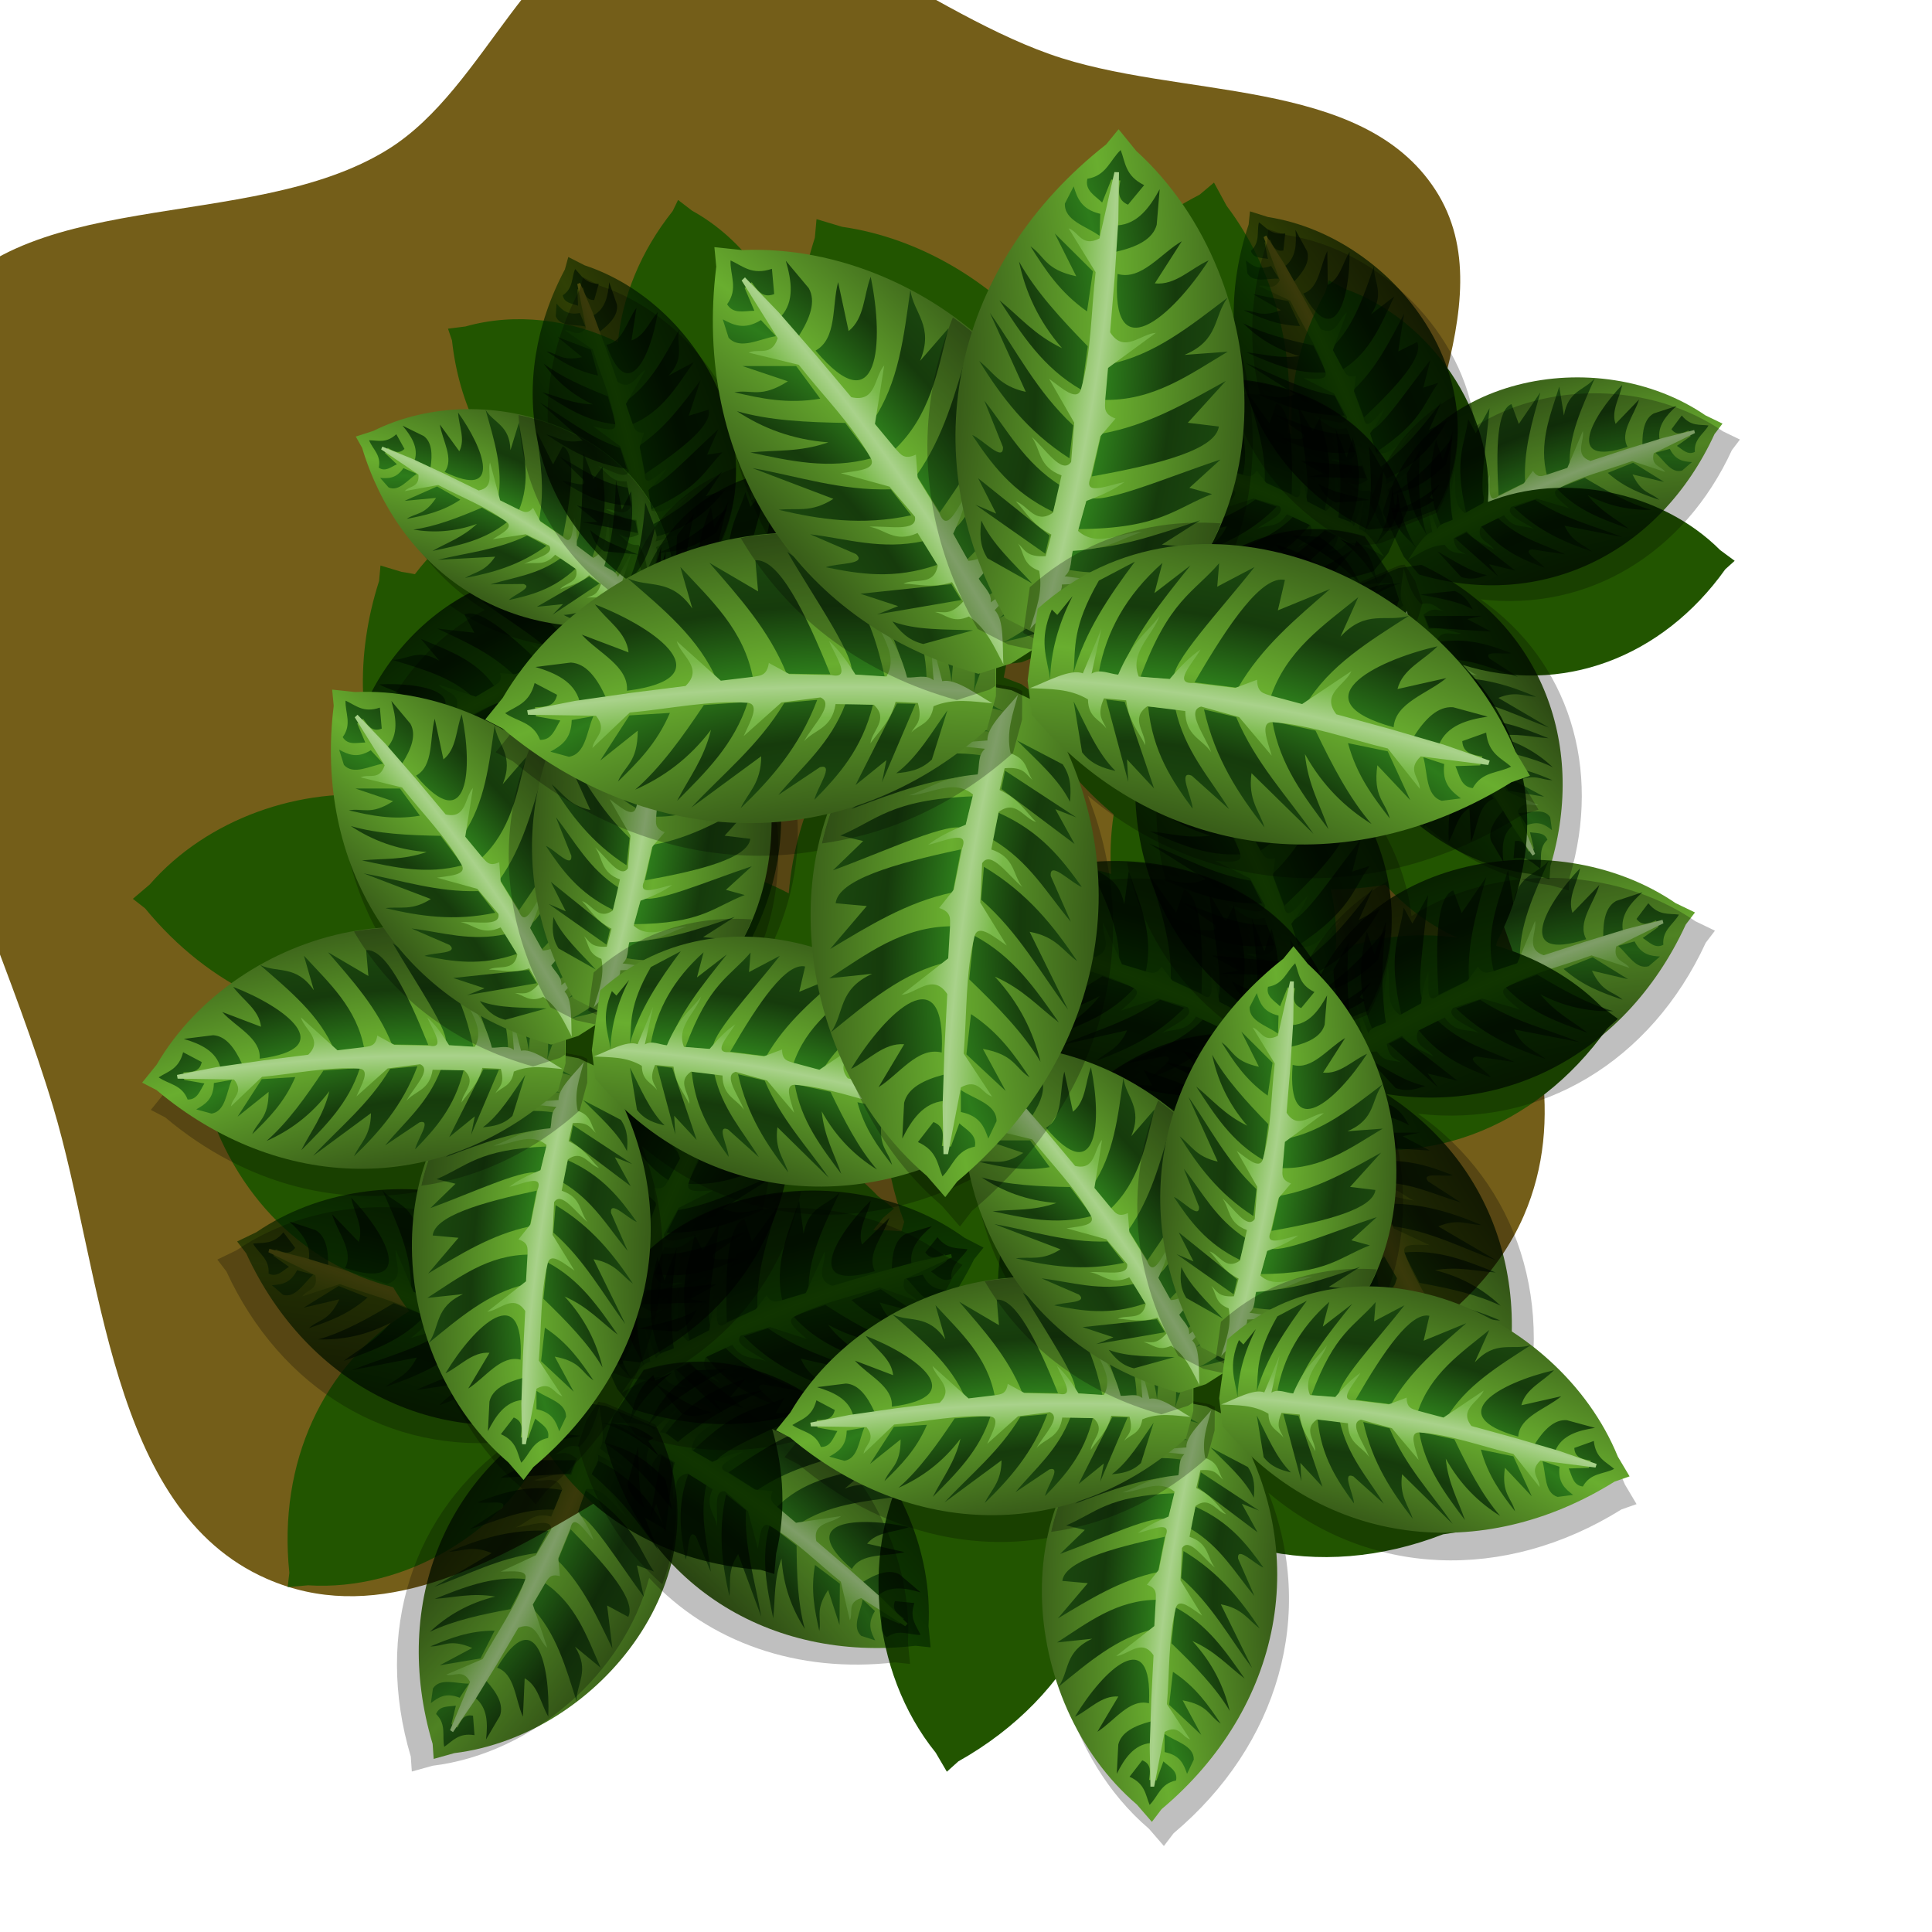 <?xml version="1.0" encoding="UTF-8"?>
<svg version="1.1" viewBox="0 0 360 360" xmlns="http://www.w3.org/2000/svg" xmlns:xlink="http://www.w3.org/1999/xlink">
<defs>
<filter id="h" color-interpolation-filters="sRGB">
<feFlood flood-color="rgb(128,150,22)" result="result10"/>
<feFlood flood-color="rgb(129,155,81)" result="result14"/>
<feFlood flood-color="rgb(95,142,29)" result="result17"/>
<feFlood flood-color="rgb(166,148,39)" result="result8"/>
<feFlood flood-color="rgb(183,223,133)" result="result12"/>
<feFlood flood-color="rgb(218,234,164)" result="result20"/>
<feFlood flood-color="rgb(63,39,15)" result="result58"/>
<feFlood flood-color="rgb(202,228,143)" result="result62"/>
<feFlood flood-color="rgb(243,247,22)" result="result72"/>
<feTurbulence baseFrequency="0.407" numOctaves="9" result="result5" type="fractalNoise"/>
<feTurbulence baseFrequency="0.018" numOctaves="8" result="result47" type="fractalNoise"/>
<feTurbulence baseFrequency="0.837" numOctaves="10" result="result50" scale="92.8" type="fractalNoise"/>
<feTurbulence baseFrequency="0.255" numOctaves="9" result="result66" type="fractalNoise"/>
<feTurbulence baseFrequency="0.108" numOctaves="10" result="result68" type="fractalNoise"/>
<feGaussianBlur baseFrequency="0.842" in="result5" result="result3" stdDeviation="0.04"/>
<feComponentTransfer result="result2">
<feFuncR type="identity"/>
<feFuncG type="identity"/>
<feFuncB type="identity"/>
<feFuncA intercept="-4.47" slope="10" type="linear"/>
</feComponentTransfer>
<feFlood flood-color="rgb(255,255,255)" result="result1"/>
<feComposite in2="result2" operator="in" result="result4"/>
<feColorMatrix result="result6" type="luminanceToAlpha"/>
<feDisplacementMap in2="result5" scale="18.6" xChannelSelector="R" yChannelSelector="G"/>
<feGaussianBlur stdDeviation="0.1"/>
<feComponentTransfer result="result18">
<feFuncR type="identity"/>
<feFuncG type="identity"/>
<feFuncB type="identity"/>
<feFuncA intercept="-7.3" slope="10" type="linear"/>
</feComponentTransfer>
<feDiffuseLighting surfaceScale="5">
<feDistantLight azimuth="90" elevation="45"/>
</feDiffuseLighting>
<feColorMatrix result="result7" type="luminanceToAlpha"/>
<feComposite in="result8" in2="result6" operator="in" result="result9"/>
<feComposite in2="result10" result="result11"/>
<feComposite in="result12" in2="result7" operator="in" result="result13"/>
<feComposite in2="result14" result="result15"/>
<feBlend in="result15" in2="result11" mode="overlay" result="result16"/>
<feComposite in="result17" in2="result18" operator="in" result="result19"/>
<feComposite in2="result20" result="result21"/>
<feBlend in2="result16" mode="color-burn" result="result23"/>
<feGaussianBlur result="result24" stdDeviation="0.1"/>
<feColorMatrix result="result22" type="luminanceToAlpha"/>
<feComposite in="result24" in2="result22" operator="in" result="result25"/>
<feDisplacementMap in2="result5" result="result26" scale="9" xChannelSelector="R" yChannelSelector="G"/>
<feBlend in2="result23" result="result27"/>
<feDisplacementMap in2="result5" result="result28" scale="1.7" xChannelSelector="B"/>
<feColorMatrix type="luminanceToAlpha"/>
<feDiffuseLighting surfaceScale="5">
<feDistantLight azimuth="90" elevation="45"/>
</feDiffuseLighting>
<feColorMatrix result="result30" type="luminanceToAlpha"/>
<feGaussianBlur in="result28" result="result29" stdDeviation="0.3"/>
<feComposite in2="result30" operator="in" result="result31"/>
<feComposite in2="result27" result="result32"/>
<feComposite in2="SourceGraphic" operator="in" result="result41"/>
<feGaussianBlur in="result6" result="result36" stdDeviation="1"/>
<feComponentTransfer result="result33">
<feFuncR type="identity"/>
<feFuncG type="identity"/>
<feFuncB type="identity"/>
<feFuncA tableValues="0 1 0 1 " type="table"/>
</feComponentTransfer>
<feComposite in="result8" in2="result33" operator="in" result="result34"/>
<feComposite in2="result10" result="result39"/>
<feGaussianBlur in="result33" result="result37" stdDeviation="0.5"/>
<feDiffuseLighting in="result37" result="result35" surfaceScale="5">
<feDistantLight azimuth="90" elevation="45"/>
</feDiffuseLighting>
<feColorMatrix result="result30" type="luminanceToAlpha"/>
<feGaussianBlur in="result30" result="result29" stdDeviation="0.2"/>
<feComposite in="result12" in2="result29" operator="in" result="result31"/>
<feComposite in2="result10" result="result38"/>
<feBlend in2="result39" mode="multiply" result="result40"/>
<feBlend in2="result41" mode="overlay" result="result42"/>
<feComposite in2="SourceGraphic" operator="in" result="result44"/>
<feColorMatrix result="result30" type="luminanceToAlpha"/>
<feComponentTransfer result="result33">
<feFuncR type="identity"/>
<feFuncG type="identity"/>
<feFuncB type="identity"/>
<feFuncA tableValues="0 1 0 1 0 1 0 1 0 1 0 1 0 1 0" type="table"/>
</feComponentTransfer>
<feComposite in="result12" in2="result33" operator="in" result="result43"/>
<feComposite in2="result44"/>
<feGaussianBlur result="result45" stdDeviation="0.06"/>
<feBlend in2="result41" mode="multiply" result="result46"/>
<feComposite in="result10" in2="result47" operator="in" result="result48"/>
<feBlend in2="result46" mode="screen" result="result49"/>
<feDisplacementMap in="result50" in2="result47" result="result51" scale="92.824" xChannelSelector="R" yChannelSelector="G"/>
<feComposite in="result17" in2="result51" operator="in" result="result52"/>
<feBlend in2="result49" mode="multiply" result="result53"/>
<feComposite in="result47" in2="result51" k2="0.5" k3="0.5" operator="arithmetic" result="result55"/>
<feComposite in2="result55" k2="0.3" operator="arithmetic"/>
<feBlend in2="result53" mode="color" result="result54"/>
<feComposite in2="SourceGraphic" operator="in" result="result60"/>
<feMorphology in="SourceGraphic" radius="6" result="result56"/>
<feDisplacementMap in2="result5" scale="10.4" xChannelSelector="R" yChannelSelector="G"/>
<feGaussianBlur result="result57" stdDeviation="5.01"/>
<feComposite in="result58" in2="result57" operator="out" result="result59"/>
<feDisplacementMap in2="result5" scale="10.4" xChannelSelector="R" yChannelSelector="G"/>
<feBlend in2="result60" mode="overlay" result="result61"/>
<feComposite in2="SourceGraphic" operator="in" result="result64"/>
<feMorphology in="SourceGraphic" radius="16.771" result="result56"/>
<feDisplacementMap in2="result5" scale="6.868" xChannelSelector="R" yChannelSelector="G"/>
<feGaussianBlur result="result57" stdDeviation="15.212"/>
<feComposite in="result62" in2="result57" operator="in" radius="16.8" result="result59"/>
<feDisplacementMap in2="result5" result="result63" scale="12.898" stdDeviation="15.21" xChannelSelector="R" yChannelSelector="G"/>
<feComposite in2="result63" k2="0.6" operator="arithmetic"/>
<feBlend baseFrequency="0.067" in2="result64" mode="screen" result="result65"/>
<feGaussianBlur in="result66" result="result70" stdDeviation="3.265"/>
<feComponentTransfer>
<feFuncR type="identity"/>
<feFuncG type="identity"/>
<feFuncB type="identity"/>
<feFuncA slope="1.05" type="linear"/>
</feComponentTransfer>
<feComponentTransfer baseFrequency="0.167" result="result67" scale="3.2" stdDeviation="3.27">
<feFuncR type="identity"/>
<feFuncG type="identity"/>
<feFuncB type="identity"/>
<feFuncA intercept="-3.73" slope="9.81" tableValues="0 1" type="discrete"/>
</feComponentTransfer>
<feComposite in2="result68" operator="out" result="result69"/>
<feDisplacementMap in2="result70" result="result71" scale="8.878" xChannelSelector="R" yChannelSelector="G"/>
<feComposite in="result72" in2="result71" operator="out" result="result73"/>
<feComposite in2="result64" operator="in" result="result74"/>
<feComponentTransfer baseFrequency="0.108">
<feFuncR type="identity"/>
<feFuncG type="identity"/>
<feFuncB type="identity"/>
<feFuncA slope="0.8" type="linear"/>
</feComponentTransfer>
<feDisplacementMap baseFrequency="0.166" in2="result50" result="result76" scale="3.183" xChannelSelector="R" yChannelSelector="G"/>
<feBlend in="result44" in2="result76" mode="color" result="result77"/>
<feComposite in="result76" in2="result77" k2="0.6" k3="0.2" operator="arithmetic"/>
<feComposite in2="result76" operator="in" result="result78"/>
<feComposite in2="result78" k2="0.8" operator="arithmetic" result="result80"/>
<feBlend in2="result65" mode="screen" result="result75" scale="14.4"/>
<feComposite in2="SourceGraphic" operator="in"/>
<feColorMatrix result="result79" type="luminanceToAlpha"/>
<feComposite in="result80" in2="result79" operator="in" result="result82"/>
<feMorphology in="SourceGraphic" radius="4.1" stdDeviation="4.38"/>
<feGaussianBlur result="result81" stdDeviation="4.378"/>
<feComposite in="result82" in2="result81" operator="in" result="result83"/>
<feBlend in2="result65" result="result84"/>
<feDisplacementMap in="SourceGraphic" in2="result50" scale="16.8" xChannelSelector="R" yChannelSelector="G"/>
<feComposite in2="SourceGraphic" result="result92"/>
<feBlend in="result92" in2="result84" mode="overlay" result="result85"/>
<feBlend in="result84" in2="result85" mode="saturation" result="result86"/>
<feBlend in2="SourceGraphic" mode="overlay" result="result88"/>
<feColorMatrix result="result87" type="luminanceToAlpha"/>
<feComposite in="result88" in2="result87" operator="out" result="result89"/>
<feBlend in2="result86" result="result90"/>
<feComposite in2="SourceGraphic" operator="in" result="result91"/>
</filter>
<radialGradient id="k" cx="182.21" cy="1025.3" r="16.053" gradientTransform="matrix(1.664 .239 -.716 4.99 662.67 -4129.8)" gradientUnits="userSpaceOnUse" spreadMethod="reflect">
<stop stop-color="#a9d28b" offset="0"/>
<stop stop-color="#79b949" offset=".27"/>
<stop stop-color="#619639" offset="1"/>
</radialGradient>
<radialGradient id="j" cx="237.19" cy="1021.2" r="30.141" gradientTransform="matrix(1.466 .23 -.449 2.856 331.92 -1954.9)" gradientUnits="userSpaceOnUse" spreadMethod="reflect">
<stop stop-color="#205712" offset="0"/>
<stop stop-color="#163b0c" offset=".645"/>
<stop stop-color="#2d7c1b" offset="1"/>
</radialGradient>
<radialGradient id="i" cx="227.51" cy="1026.9" r="34.378" gradientTransform="matrix(1.022 .024 -.05 2.155 63.218 -1191.8)" gradientUnits="userSpaceOnUse" spreadMethod="reflect">
<stop stop-color="#69ae2f" offset="0"/>
<stop stop-color="#395e19" offset="1"/>
</radialGradient>
<clipPath id="g">
<path d="m933.09 1162.8c0.676 0.192 13.216 2.805 13.216 2.805 34.387-18.418 31.877-68.715 5.315-92.792l-3.284-4.027-2.307 2.827c-28.005 22.02-36.527 57.177-18.647 88.278z" fill="#fff" fill-rule="evenodd" stroke="#000" stroke-width=".781px"/>
</clipPath>
<clipPath id="f">
<path d="m928.81 1167.6c0.615-0.34 11.363-7.308 11.363-7.308 11.467-37.285-25.712-71.251-61.527-69.663l-5.167-0.549 0.351 3.632c-4.399 35.353 14.288 66.327 48.879 75.839z" fill="#fff" fill-rule="evenodd" stroke="#000" stroke-width=".781px"/>
</clipPath>
<clipPath id="e">
<path d="m925.91 1173.6c0.049-0.701 0.034-13.51 0.034-13.51-25.082-29.876-73.793-17.1-91.908 13.837l-3.267 4.041 3.24 1.677c27.298 22.891 63.455 24.019 90.225 0.138z" fill="#fff" fill-rule="evenodd" stroke="#000" stroke-width=".781px"/>
</clipPath>
<clipPath id="d">
<path d="m929.56 1171.9c-0.682-0.17-13.298-2.387-13.298-2.387-33.789 19.493-29.695 69.686-2.387 92.913l3.41 3.921 2.216-2.898c27.297-22.892 34.707-58.3 15.855-88.822z" fill="#fff" fill-rule="evenodd" stroke="#000" stroke-width=".781px"/>
</clipPath>
<filter id="b" color-interpolation-filters="sRGB">
<feFlood flood-color="rgb(5,51,11)" flood-opacity=".91" result="result4" stdDeviation="1.39"/>
<feTurbulence baseFrequency="0.666" result="result2" stdDeviation="1.94" type="fractalNoise"/>
<feGaussianBlur in="SourceGraphic" result="result1" scale="1.5" stdDeviation="1.391"/>
<feDisplacementMap baseFrequency="0.666" in2="result2" result="result3" scale="1.523" xChannelSelector="R" yChannelSelector="G"/>
<feComposite in="result4" in2="result3" operator="in"/>
</filter>
<filter id="c" color-interpolation-filters="sRGB">
<feFlood flood-color="rgb(157,231,70)" flood-opacity=".36" result="result1"/>
<feBlend in2="SourceGraphic" mode="lighten" result="result2"/>
<feBlend flood-opacity=".12" in="SourceGraphic" in2="result2" mode="screen" result="result4"/>
<feComposite in="SourceGraphic" in2="SourceGraphic" k2="0.16" operator="arithmetic" result="result5"/>
<feBlend in="result5" in2="result4" mode="multiply"/>
<feComposite flood-opacity=".32" in2="SourceGraphic" operator="in" result="result3"/>
</filter>
<filter id="l" color-interpolation-filters="sRGB">
<feFlood flood-color="rgb(82,69,36)" result="result28"/>
<feTurbulence baseFrequency="0.017" numOctaves="6.286" result="result2" type="fractalNoise"/>
<feTurbulence baseFrequency="0.032" numOctaves="8.797" result="result6" scale="26.4" type="fractalNoise"/>
<feTurbulence baseFrequency="0.032" numOctaves="9" result="result9" type="fractalNoise"/>
<feTurbulence dx="-42.5" baseFrequency="0.055" numOctaves="10" result="result1" type="fractalNoise"/>
<feFlood result="result3"/>
<feComposite in2="SourceGraphic" operator="in"/>
<feMorphology radius="32.4" result="result4"/>
<feDisplacementMap in2="result2" result="result5" scale="93.5" xChannelSelector="R" yChannelSelector="G"/>
<feDisplacementMap in2="result6" numOctaves="6" result="result7" scale="26.432" xChannelSelector="R" yChannelSelector="G"/>
<feDisplacementMap in="result5" in2="result1" result="result5" scale="93.5" xChannelSelector="R" yChannelSelector="G"/>
<feDisplacementMap in2="result3" result="result5" scale="93.5" xChannelSelector="R" yChannelSelector="G"/>
<feDisplacementMap in="result2" in2="result6" result="result8" scale="50.5" xChannelSelector="R" yChannelSelector="G"/>
<feDisplacementMap baseFrequency="0.131" in="result9" in2="result1" result="result10" scale="16.7" xChannelSelector="R" yChannelSelector="G"/>
<feComposite in="result3" in2="result8" operator="in" result="result11"/>
<feComposite in="result3" in2="result10" operator="in" result="result12"/>
<feComponentTransfer in="result11" result="result14">
<feFuncR type="identity"/>
<feFuncG type="identity"/>
<feFuncB type="identity"/>
<feFuncA intercept="-0.38" slope="1.4" type="linear"/>
</feComponentTransfer>
<feComponentTransfer in="result12" result="result13">
<feFuncR type="identity"/>
<feFuncG type="identity"/>
<feFuncB type="identity"/>
<feFuncA intercept="-0.51" slope="1.92" type="linear"/>
</feComponentTransfer>
<feComposite in="result14" in2="result13" result="result15"/>
<feDisplacementMap baseFrequency="0.055" in="SourceGraphic" in2="result1" result="result22" scale="3.7" xChannelSelector="R" yChannelSelector="G"/>
<feComposite in="result22" in2="result15" operator="in" result="result16"/>
<feOffset dx="-47.1" dy="-40.2" in="result5" result="result17"/>
<feComposite baseFrequency="0.081" in="result7" in2="result17" k2="0.6" k3="0.8" operator="arithmetic" result="result18"/>
<feDisplacementMap in2="result2" scale="71.7" xChannelSelector="R" yChannelSelector="G"/>
<feOffset dx="0" dy="0" result="result19"/>
<feComposite in="result18" in2="result19" k2="0.8" k3="0.3" operator="arithmetic" result="result20"/>
<feComposite in="result16" in2="result20" operator="in" result="result21"/>
<feFlood result="result26"/>
<feFlood flood-color="rgb(255,255,255)" result="result24"/>
<feColorMatrix in="result21" result="result23" type="luminanceToAlpha"/>
<feComposite in="result26" in2="result23" operator="in" result="result25"/>
<feComposite in2="result24"/>
<feColorMatrix result="result27" type="luminanceToAlpha"/>
<feComponentTransfer result="result30">
<feFuncR type="identity"/>
<feFuncG type="identity"/>
<feFuncB type="identity"/>
<feFuncA intercept="-0.23" slope="1.59" type="linear"/>
</feComponentTransfer>
<feBlend in="result2" in2="result28" mode="multiply" result="result33"/>
<feComposite in="result33" in2="result30" operator="in" result="result29"/>
<feComposite in2="result21" operator="in" result="result31"/>
<feBlend in2="BackgroundImage" mode="overlay" result="result32"/>
<feBlend in2="BackgroundImage" mode="multiply" result="result34"/>
<feComposite in2="result31" operator="in"/>
<feComponentTransfer>
<feFuncR type="identity"/>
<feFuncG type="identity"/>
<feFuncB type="identity"/>
<feFuncA slope="3.38" type="linear"/>
</feComponentTransfer>
</filter>
</defs>
<g transform="translate(0 -762.52)">
<path d="m0 762.52h360v360h-360z" color="#000000" color-rendering="auto" fill="#fff" fill-rule="evenodd" image-rendering="auto" shape-rendering="auto" solid-color="#000000" style="isolation:auto;mix-blend-mode:normal;paint-order:markers fill stroke"/>
<path d="m242.68 812.8c-25.26-8.966-49.474-32.587-75.71-27.097-21.297 4.456-29.039 33.246-47.483 44.79-25.863 16.188-70.28 6.05-85.594 32.441-24.741 42.635 8.968 98.843 23.112 146.06 9.229 30.812 10.336 74.996 39.797 87.904 38.684 16.949 78.099-37.71 120.28-39.827 17.499-0.878 34.034 14.413 51.302 11.444 24.299-4.178 52.882-16.662 62.666-39.293 15.568-36.012-20.578-76.303-22.769-115.47-1.413-25.263 20.042-54.409 6.288-75.646-13.809-21.323-47.948-16.807-71.889-25.305z" fill="#745e19" fill-rule="evenodd" filter="url(#l)"/>
<path d="m226.21 796.54-2.666 2.245c-12.876 6.704-22.834 16.287-29.161 27.575-9.44-11.293-22.996-19.51-37.481-21.58l-4.753-1.43-0.314 3.472c-2.264 7.066-3.46 14.13-3.629 21.014-2.55-10.733-9.591-20.731-19.255-26.062l-2.602-1.997-1.005 2.071c-5.971 7.503-9.41 15.958-10.198 24.469-8.729-4.281-19.116-5.601-28.414-2.962l-3.254 0.412 0.744 2.179c1.275 11.711 6.273 21.758 13.992 28.792-8.161 2.475-15.676 7.816-20.898 14.775-0.822-0.166-1.646-0.311-2.476-0.43l-3.943-1.186-0.259 2.878c-4.512 14.082-3.905 28.155 1.361 40.161-15.913-1.984-33.456 4.162-44.102 16.399l-3.137 2.667 2.277 1.78c11.948 14.574 28.394 22.161 45.252 21.236-1.097 1.942-2.032 3.979-2.82 6.084-9.738-2.359-20.296-1.784-29.381 2.208l-3.68 0.994 1.202 2.39c4.829 19.243 18.094 33.224 35.656 37.682 0.903 1.546 1.894 3.035 2.973 4.459-16.115 9.996-24.461 28.269-22.324 48.752l-0.311 2.66 3.798-0.328c17.937 1.153 36.576-9.869 44.071-25.744 8.314 13.239 22.841 21.618 40.246 22.859l2.564 0.769 0.339-3.797c1.845-7.561 1.45-15.646-0.736-23.213 8.051 4.012 16.812 5.881 25.688 5.394-9.324 16.507-7.422 39.816 4.779 54.913l2.08 3.553 2.151-1.932c21.586-12.12 32.669-33.981 28.185-57.072 14.951 18.315 38.959 23.75 62.129 14.772l2.858-0.43-1.419-3.865c-1.954-9.562-7.166-18.439-14.238-25.322 3.389-16.109-0.876-32.232-12.625-44.237 21.054 6.593 42.55-1.5 55.992-20.393l2.006-1.804-3.088-2.283c-5.362-5.374-12.246-9.206-19.627-11.338l0.219-0.832c9.258-17.936 6.994-37.791-6.42-51.499 18.396 5.76 37.179-1.312 48.925-17.82l1.752-1.577-2.7-1.993c-10.962-10.987-29.182-14.623-43.269-8.984 1.232-16.599-10.606-34.025-26.692-39.714l-2.962-1.58-0.669 2.259c-4.774 8.575-6.829 17.688-6.201 26.414-0.254-0.076-0.51-0.149-0.766-0.221 1.397-14.844-2.442-30.481-11.395-42.303zm-77.159 43.674c0.209 1.282 0.458 2.552 0.743 3.81-0.489 0.085-0.975 0.186-1.459 0.292 0.328-1.35 0.567-2.719 0.716-4.103zm113.1 36.128c0.427 1.631 0.842 3.253 0.901 3.428l0.665 1.163-1.581-0.069c-0.123 0.019-1.389 0.311-2.333 0.52-0.201-0.489-0.351-0.846-0.655-1.575l1.492-1.271c0.086-0.109 0.866-1.257 1.512-2.195zm-68.14 8.118c-0.757 2.236-1.589 4.695-1.655 4.947l-0.126 1.979-1.896-1.371c-0.161-0.074-2.039-0.785-3.296-1.266 0.141-0.721 0.271-1.384 0.479-2.473l2.864-0.355c0.186-0.061 2.171-0.871 3.631-1.461zm4.671 20.896c2.712 3.323 5.667 6.299 8.833 8.912-0.565 3.725-0.715 7.442-0.452 11.1-2.45-0.736-4.965-1.282-7.513-1.632 0.605-5.976 0.343-12.14-0.869-18.38zm-44.863 0.652c-3.908 6.92-6.167 14.831-6.848 22.973-3.406-1.81-6.989-3.211-10.674-4.106l0.611-1.369c4.129-5.537 6.926-11.527 8.366-17.633 2.83 0.246 5.682 0.292 8.545 0.135zm104.32 21.381c3.767 4.143 8.325 7.566 13.376 9.841-7.734-1.034-15.636-0.228-22.65 2.579 0.286-3.849-0.035-7.733-0.895-11.54 3.358-0.043 6.754-0.331 10.17-0.88zm-152.53 7.762c-0.628 1.854-1.318 3.894-1.374 4.103l-0.104 1.639-1.572-1.137c-0.133-0.061-1.691-0.651-2.735-1.05 0.117-0.598 0.226-1.148 0.397-2.05l2.377-0.293c0.154-0.051 1.801-0.722 3.011-1.212zm52.862 35.642c0.365 0.485 0.737 0.965 1.119 1.437l2.507 4.286 2.593-2.328c0.103-0.058 0.2-0.119 0.302-0.177 0.324 5.636 1.499 11.079 3.491 16.181-0.18 0.588-0.36 1.176-0.515 1.77-1.739-0.167-3.493-0.241-5.254-0.22 0.618-0.745 1.228-1.502 1.818-2.286l2.037-1.736-3.005-2.345c-7.719-8.163-18.879-13.018-30.144-13.93 0.341-0.716 0.664-1.44 0.97-2.175 7.589 2.284 15.766 2.815 24.079 1.523zm44.423 45.53c-0.627 1.853-1.318 3.892-1.373 4.102l-0.104 1.641-1.572-1.137c-0.133-0.061-1.691-0.651-2.735-1.05 0.117-0.598 0.226-1.147 0.397-2.05l2.377-0.293c0.154-0.052 1.801-0.722 3.011-1.212zm-105.73-18.89c0.277 1.177 0.65 2.78 0.694 2.924l1.049 1.953c-0.59 0.612-0.948 0.987-1.337 1.395-0.859-0.575-2.138-1.437-2.255-1.505l-1.701-0.581 1.185-0.956c0.129-0.154 1.3-1.766 2.366-3.232z" fill="#250" fill-rule="evenodd" filter="url(#h)"/>
<g transform="matrix(-.641 -.423 -.423 .641 1204.2 665.9)" stroke-width="1.302">
<path d="m950.34 1074.8-2.307 2.826c-11.944 9.392-20.331 21.176-24.65 34.014-11.899-9.785-27.435-15.608-42.734-14.93l-5.166-0.551 0.35 3.633c-2.305 18.524 1.738 35.838 11.076 49.5-20.203 1.26-40.528 12.986-50.873 30.654l-3.268 4.039 3.24 1.678c18.226 15.283 40.398 20.849 61.092 15.764-7.705 22.657 0.113 51.124 18.775 66.998l3.408 3.922 2.217-2.898c23.943-20.08 32.58-49.79 21.619-77.385 22.828 19.224 53.88 20.352 80.523 3.799l3.445-1.203-2.662-4.463c-9.082-22.231-32.91-38.332-56.385-38.719 11.66-22.967 5.144-54.92-14.418-72.652z" fill-rule="evenodd" filter="url(#b)" opacity=".5"/>
<g stroke-width="1.302">
<use transform="matrix(-.312 .95 .95 .312 -18.77 444.01)" width="100%" height="100%" filter="url(#c)" xlink:href="#a"/>
<g clip-path="url(#d)">
<path d="m930.85 1177.9c0.049-0.701 0.034-13.51 0.034-13.51-25.082-29.876-73.793-17.1-91.908 13.837l-3.267 4.041 3.24 1.677c27.298 22.891 63.455 24.019 90.225 0.138z" fill-rule="evenodd" filter="url(#b)" opacity=".5"/>
</g>
<use transform="matrix(-.99 -.141 -.141 .99 1477.4 112.96)" width="100%" height="100%" filter="url(#c)" xlink:href="#a"/>
<g clip-path="url(#e)">
<path d="m924.8 1172.3c0.615-0.34 11.363-7.308 11.363-7.308 11.467-37.285-25.712-71.251-61.527-69.663l-5.167-0.549 0.351 3.632c-4.399 35.353 14.288 66.327 48.879 75.839z" fill-rule="evenodd" filter="url(#b)" opacity=".5"/>
</g>
<use transform="matrix(-.419 -.908 -.908 .419 2118.9 1054.8)" width="100%" height="100%" filter="url(#c)" xlink:href="#a"/>
<g clip-path="url(#f)">
<path d="m928.29 1163.9c0.676 0.192 13.216 2.805 13.216 2.805 34.387-18.418 31.877-68.715 5.315-92.792l-3.284-4.027-2.307 2.827c-28.005 22.02-36.527 57.177-18.647 88.278z" fill-rule="evenodd" filter="url(#b)" opacity=".5"/>
</g>
<use transform="matrix(.342 -.94 -.94 -.342 1858 1920.2)" width="100%" height="100%" filter="url(#c)" xlink:href="#a"/>
<g clip-path="url(#g)">
<path d="m930.42 1166.6c0.051-0.701 1.877-13.379 1.877-13.379 29.054-26.029 75.47-6.494 89.028 26.693l2.663 4.462-3.445 1.202c-30.26 18.801-66.213 14.805-89.338-12.621z" fill-rule="evenodd" filter="url(#b)" opacity=".5"/>
</g>
<use transform="translate(535.52 42.893)" width="100%" height="100%" filter="url(#c)" xlink:href="#a"/>
</g>
</g>
<g transform="matrix(.604 -.268 .268 .604 -753.4 419.7)" stroke-width="1.514">
<path d="m950.34 1074.8-2.307 2.826c-11.944 9.392-20.331 21.176-24.65 34.014-11.899-9.785-27.435-15.608-42.734-14.93l-5.166-0.551 0.35 3.633c-2.305 18.524 1.738 35.838 11.076 49.5-20.203 1.26-40.528 12.986-50.873 30.654l-3.268 4.039 3.24 1.678c18.226 15.283 40.398 20.849 61.092 15.764-7.705 22.657 0.113 51.124 18.775 66.998l3.408 3.922 2.217-2.898c23.943-20.08 32.58-49.79 21.619-77.385 22.828 19.224 53.88 20.352 80.523 3.799l3.445-1.203-2.662-4.463c-9.082-22.231-32.91-38.332-56.385-38.719 11.66-22.967 5.144-54.92-14.418-72.652z" fill-rule="evenodd" filter="url(#b)" opacity=".5"/>
<g stroke-width="1.514">
<use transform="matrix(-.312 .95 .95 .312 -18.77 444.01)" width="100%" height="100%" filter="url(#c)" xlink:href="#a"/>
<g clip-path="url(#d)">
<path d="m930.85 1177.9c0.049-0.701 0.034-13.51 0.034-13.51-25.082-29.876-73.793-17.1-91.908 13.837l-3.267 4.041 3.24 1.677c27.298 22.891 63.455 24.019 90.225 0.138z" fill-rule="evenodd" filter="url(#b)" opacity=".5"/>
</g>
<use transform="matrix(-.99 -.141 -.141 .99 1477.4 112.96)" width="100%" height="100%" filter="url(#c)" xlink:href="#a"/>
<g clip-path="url(#e)">
<path d="m924.8 1172.3c0.615-0.34 11.363-7.308 11.363-7.308 11.467-37.285-25.712-71.251-61.527-69.663l-5.167-0.549 0.351 3.632c-4.399 35.353 14.288 66.327 48.879 75.839z" fill-rule="evenodd" filter="url(#b)" opacity=".5"/>
</g>
<use transform="matrix(-.419 -.908 -.908 .419 2118.9 1054.8)" width="100%" height="100%" xlink:href="#a"/>
<g clip-path="url(#f)">
<path d="m928.29 1163.9c0.676 0.192 13.216 2.805 13.216 2.805 34.387-18.418 31.877-68.715 5.315-92.792l-3.284-4.027-2.307 2.827c-28.005 22.02-36.527 57.177-18.647 88.278z" fill-rule="evenodd" filter="url(#b)" opacity=".5"/>
</g>
<use transform="matrix(.342 -.94 -.94 -.342 1858 1920.2)" width="100%" height="100%" filter="url(#c)" xlink:href="#a"/>
<g clip-path="url(#g)">
<path d="m930.42 1166.6c0.051-0.701 1.877-13.379 1.877-13.379 29.054-26.029 75.47-6.494 89.028 26.693l2.663 4.462-3.445 1.202c-30.26 18.801-66.213 14.805-89.338-12.621z" fill-rule="evenodd" filter="url(#b)" opacity=".5"/>
</g>
<use transform="translate(535.52 42.893)" width="100%" height="100%" filter="url(#c)" xlink:href="#a"/>
</g>
</g>
<path transform="matrix(.564 -.372 .372 .565 -699.48 551.52)" d="m950.34 1074.8-2.307 2.826c-11.944 9.392-20.331 21.176-24.65 34.014-11.899-9.785-27.435-15.608-42.734-14.93l-5.166-0.551 0.35 3.633c-2.305 18.524 1.738 35.838 11.076 49.5-20.203 1.26-40.528 12.986-50.873 30.654l-3.268 4.039 3.24 1.678c18.226 15.283 40.398 20.849 61.092 15.764-7.705 22.657 0.113 51.124 18.775 66.998l3.408 3.922 2.217-2.898c23.943-20.08 32.58-49.79 21.619-77.385 22.828 19.224 53.88 20.352 80.523 3.799l3.445-1.203-2.662-4.463c-9.082-22.231-32.91-38.332-56.385-38.719 11.66-22.967 5.144-54.92-14.418-72.652z" fill-rule="evenodd" filter="url(#b)" opacity=".5"/>
<g transform="matrix(.564 -.372 .372 .565 -699.48 551.52)" stroke-width="1.479">
<use transform="matrix(-.312 .95 .95 .312 -18.77 444.01)" width="100%" height="100%" filter="url(#c)" xlink:href="#a"/>
<g clip-path="url(#d)">
<path d="m930.85 1177.9c0.049-0.701 0.034-13.51 0.034-13.51-25.082-29.876-73.793-17.1-91.908 13.837l-3.267 4.041 3.24 1.677c27.298 22.891 63.455 24.019 90.225 0.138z" fill-rule="evenodd" filter="url(#b)" opacity=".5"/>
</g>
<use transform="matrix(-.99 -.141 -.141 .99 1477.4 112.96)" width="100%" height="100%" filter="url(#c)" xlink:href="#a"/>
<g clip-path="url(#e)">
<path d="m924.8 1172.3c0.615-0.34 11.363-7.308 11.363-7.308 11.467-37.285-25.712-71.251-61.527-69.663l-5.167-0.549 0.351 3.632c-4.399 35.353 14.288 66.327 48.879 75.839z" fill-rule="evenodd" filter="url(#b)" opacity=".5"/>
</g>
<use transform="matrix(-.419 -.908 -.908 .419 2118.9 1054.8)" width="100%" height="100%" filter="url(#c)" xlink:href="#a"/>
<g clip-path="url(#f)">
<path d="m928.29 1163.9c0.676 0.192 13.216 2.805 13.216 2.805 34.387-18.418 31.877-68.715 5.315-92.792l-3.284-4.027-2.307 2.827c-28.005 22.02-36.527 57.177-18.647 88.278z" fill-rule="evenodd" filter="url(#b)" opacity=".5"/>
</g>
<use transform="matrix(.342 -.94 -.94 -.342 1858 1920.2)" width="100%" height="100%" filter="url(#c)" xlink:href="#a"/>
<g clip-path="url(#g)">
<path d="m930.42 1166.6c0.051-0.701 1.877-13.379 1.877-13.379 29.054-26.029 75.47-6.494 89.028 26.693l2.663 4.462-3.445 1.202c-30.26 18.801-66.213 14.805-89.338-12.621z" fill-rule="evenodd" filter="url(#b)" opacity=".5"/>
</g>
<use transform="translate(535.52 42.893)" width="100%" height="100%" filter="url(#c)" xlink:href="#a"/>
</g>
<g transform="matrix(.646 -.426 .426 .646 -852.87 601.73)" stroke-width="1.292">
<path d="m950.34 1074.8-2.307 2.826c-11.944 9.392-20.331 21.176-24.65 34.014-11.899-9.785-27.435-15.608-42.734-14.93l-5.166-0.551 0.35 3.633c-2.305 18.524 1.738 35.838 11.076 49.5-20.203 1.26-40.528 12.986-50.873 30.654l-3.268 4.039 3.24 1.678c18.226 15.283 40.398 20.849 61.092 15.764-7.705 22.657 0.113 51.124 18.775 66.998l3.408 3.922 2.217-2.898c23.943-20.08 32.58-49.79 21.619-77.385 22.828 19.224 53.88 20.352 80.523 3.799l3.445-1.203-2.662-4.463c-9.082-22.231-32.91-38.332-56.385-38.719 11.66-22.967 5.144-54.92-14.418-72.652z" fill-rule="evenodd" filter="url(#b)" opacity=".5"/>
<g stroke-width="1.292">
<use transform="matrix(-.312 .95 .95 .312 -18.77 444.01)" width="100%" height="100%" filter="url(#c)" xlink:href="#a"/>
<g clip-path="url(#d)">
<path d="m930.85 1177.9c0.049-0.701 0.034-13.51 0.034-13.51-25.082-29.876-73.793-17.1-91.908 13.837l-3.267 4.041 3.24 1.677c27.298 22.891 63.455 24.019 90.225 0.138z" fill-rule="evenodd" filter="url(#b)" opacity=".5"/>
</g>
<use transform="matrix(-.99 -.141 -.141 .99 1477.4 112.96)" width="100%" height="100%" filter="url(#c)" xlink:href="#a"/>
<g clip-path="url(#e)">
<path d="m924.8 1172.3c0.615-0.34 11.363-7.308 11.363-7.308 11.467-37.285-25.712-71.251-61.527-69.663l-5.167-0.549 0.351 3.632c-4.399 35.353 14.288 66.327 48.879 75.839z" fill-rule="evenodd" filter="url(#b)" opacity=".5"/>
</g>
<use transform="matrix(-.419 -.908 -.908 .419 2118.9 1054.8)" width="100%" height="100%" filter="url(#c)" xlink:href="#a"/>
<g clip-path="url(#f)">
<path d="m928.29 1163.9c0.676 0.192 13.216 2.805 13.216 2.805 34.387-18.418 31.877-68.715 5.315-92.792l-3.284-4.027-2.307 2.827c-28.005 22.02-36.527 57.177-18.647 88.278z" fill-rule="evenodd" filter="url(#b)" opacity=".5"/>
</g>
<use transform="matrix(.342 -.94 -.94 -.342 1858 1920.2)" width="100%" height="100%" filter="url(#c)" xlink:href="#a"/>
<g clip-path="url(#g)">
<path d="m930.42 1166.6c0.051-0.701 1.877-13.379 1.877-13.379 29.054-26.029 75.47-6.494 89.028 26.693l2.663 4.462-3.445 1.202c-30.26 18.801-66.213 14.805-89.338-12.621z" fill-rule="evenodd" filter="url(#b)" opacity=".5"/>
</g>
<use transform="translate(535.52 42.893)" width="100%" height="100%" filter="url(#c)" xlink:href="#a"/>
</g>
</g>
<g transform="matrix(.829 0 0 .832 -662.26 -15.741)" stroke-width="1.204">
<path d="m950.34 1074.8-2.307 2.826c-11.944 9.392-20.331 21.176-24.65 34.014-11.899-9.785-27.435-15.608-42.734-14.93l-5.166-0.551 0.35 3.633c-2.305 18.524 1.738 35.838 11.076 49.5-20.203 1.26-40.528 12.986-50.873 30.654l-3.268 4.039 3.24 1.678c18.226 15.283 40.398 20.849 61.092 15.764-7.705 22.657 0.113 51.124 18.775 66.998l3.408 3.922 2.217-2.898c23.943-20.08 32.58-49.79 21.619-77.385 22.828 19.224 53.88 20.352 80.523 3.799l3.445-1.203-2.662-4.463c-9.082-22.231-32.91-38.332-56.385-38.719 11.66-22.967 5.144-54.92-14.418-72.652z" fill-rule="evenodd" filter="url(#b)" opacity=".5"/>
<g stroke-width="1.204">
<use transform="matrix(-.312 .95 .95 .312 -18.77 444.01)" width="100%" height="100%" xlink:href="#a"/>
<g clip-path="url(#d)">
<path d="m930.85 1177.9c0.049-0.701 0.034-13.51 0.034-13.51-25.082-29.876-73.793-17.1-91.908 13.837l-3.267 4.041 3.24 1.677c27.298 22.891 63.455 24.019 90.225 0.138z" fill-rule="evenodd" filter="url(#b)" opacity=".5"/>
</g>
<use transform="matrix(-.99 -.141 -.141 .99 1477.4 112.96)" width="100%" height="100%" xlink:href="#a"/>
<g clip-path="url(#e)">
<path d="m924.8 1172.3c0.615-0.34 11.363-7.308 11.363-7.308 11.467-37.285-25.712-71.251-61.527-69.663l-5.167-0.549 0.351 3.632c-4.399 35.353 14.288 66.327 48.879 75.839z" fill-rule="evenodd" filter="url(#b)" opacity=".5"/>
</g>
<use transform="matrix(-.419 -.908 -.908 .419 2118.9 1054.8)" width="100%" height="100%" xlink:href="#a"/>
<g clip-path="url(#f)">
<path d="m928.29 1163.9c0.676 0.192 13.216 2.805 13.216 2.805 34.387-18.418 31.877-68.715 5.315-92.792l-3.284-4.027-2.307 2.827c-28.005 22.02-36.527 57.177-18.647 88.278z" fill-rule="evenodd" filter="url(#b)" opacity=".5"/>
</g>
<use transform="matrix(.342 -.94 -.94 -.342 1858 1920.2)" width="100%" height="100%" xlink:href="#a"/>
<g clip-path="url(#g)">
<path d="m930.42 1166.6c0.051-0.701 1.877-13.379 1.877-13.379 29.054-26.029 75.47-6.494 89.028 26.693l2.663 4.462-3.445 1.202c-30.26 18.801-66.213 14.805-89.338-12.621z" fill-rule="evenodd" filter="url(#b)" opacity=".5"/>
</g>
<use transform="translate(535.52 42.893)" width="100%" height="100%" xlink:href="#a"/>
</g>
</g>
<g transform="matrix(.817 0 0 .82 -534.18 63.171)" stroke-width="1.222">
<path d="m950.34 1074.8-2.307 2.826c-11.944 9.392-20.331 21.176-24.65 34.014-11.899-9.785-27.435-15.608-42.734-14.93l-5.166-0.551 0.35 3.633c-2.305 18.524 1.738 35.838 11.076 49.5-20.203 1.26-40.528 12.986-50.873 30.654l-3.268 4.039 3.24 1.678c18.226 15.283 40.398 20.849 61.092 15.764-7.705 22.657 0.113 51.124 18.775 66.998l3.408 3.922 2.217-2.898c23.943-20.08 32.58-49.79 21.619-77.385 22.828 19.224 53.88 20.352 80.523 3.799l3.445-1.203-2.662-4.463c-9.082-22.231-32.91-38.332-56.385-38.719 11.66-22.967 5.144-54.92-14.418-72.652z" fill-rule="evenodd" filter="url(#b)" opacity=".5"/>
<g stroke-width="1.222">
<use transform="matrix(-.312 .95 .95 .312 -18.77 444.01)" width="100%" height="100%" xlink:href="#a"/>
<g clip-path="url(#d)">
<path d="m930.85 1177.9c0.049-0.701 0.034-13.51 0.034-13.51-25.082-29.876-73.793-17.1-91.908 13.837l-3.267 4.041 3.24 1.677c27.298 22.891 63.455 24.019 90.225 0.138z" fill-rule="evenodd" filter="url(#b)" opacity=".5"/>
</g>
<use transform="matrix(-.99 -.141 -.141 .99 1477.4 112.96)" width="100%" height="100%" xlink:href="#a"/>
<g clip-path="url(#e)">
<path d="m924.8 1172.3c0.615-0.34 11.363-7.308 11.363-7.308 11.467-37.285-25.712-71.251-61.527-69.663l-5.167-0.549 0.351 3.632c-4.399 35.353 14.288 66.327 48.879 75.839z" fill-rule="evenodd" filter="url(#b)" opacity=".5"/>
</g>
<use transform="matrix(-.419 -.908 -.908 .419 2118.9 1054.8)" width="100%" height="100%" xlink:href="#a"/>
<g clip-path="url(#f)">
<path d="m928.29 1163.9c0.676 0.192 13.216 2.805 13.216 2.805 34.387-18.418 31.877-68.715 5.315-92.792l-3.284-4.027-2.307 2.827c-28.005 22.02-36.527 57.177-18.647 88.278z" fill-rule="evenodd" filter="url(#b)" opacity=".5"/>
</g>
<use transform="matrix(.342 -.94 -.94 -.342 1858 1920.2)" width="100%" height="100%" xlink:href="#a"/>
<g clip-path="url(#g)">
<path d="m930.42 1166.6c0.051-0.701 1.877-13.379 1.877-13.379 29.054-26.029 75.47-6.494 89.028 26.693l2.663 4.462-3.445 1.202c-30.26 18.801-66.213 14.805-89.338-12.621z" fill-rule="evenodd" filter="url(#b)" opacity=".5"/>
</g>
<use transform="translate(535.52 42.893)" width="100%" height="100%" xlink:href="#a"/>
</g>
</g>
<g transform="translate(-740.41 -281.28)">
<path d="m950.34 1074.8-2.307 2.826c-11.944 9.392-20.331 21.176-24.65 34.014-11.899-9.785-27.435-15.608-42.734-14.93l-5.166-0.551 0.35 3.633c-2.305 18.524 1.738 35.838 11.076 49.5-20.203 1.26-40.528 12.986-50.873 30.654l-3.268 4.039 3.24 1.678c18.226 15.283 40.398 20.849 61.092 15.764-7.705 22.657 0.113 51.124 18.775 66.998l3.408 3.922 2.217-2.898c23.943-20.08 32.58-49.79 21.619-77.385 22.828 19.224 53.88 20.352 80.523 3.799l3.445-1.203-2.662-4.463c-9.082-22.231-32.91-38.332-56.385-38.719 11.66-22.967 5.144-54.92-14.418-72.652z" fill-rule="evenodd" filter="url(#b)" opacity=".5"/>
<use transform="matrix(-.312 .95 .95 .312 -18.77 444.01)" width="100%" height="100%" xlink:href="#a"/>
<g clip-path="url(#d)">
<path d="m930.85 1177.9c0.049-0.701 0.034-13.51 0.034-13.51-25.082-29.876-73.793-17.1-91.908 13.837l-3.267 4.041 3.24 1.677c27.298 22.891 63.455 24.019 90.225 0.138z" fill-rule="evenodd" filter="url(#b)" opacity=".5"/>
</g>
<use transform="matrix(-.99 -.141 -.141 .99 1477.4 112.96)" width="100%" height="100%" xlink:href="#a"/>
<g clip-path="url(#e)">
<path d="m924.8 1172.3c0.615-0.34 11.363-7.308 11.363-7.308 11.467-37.285-25.712-71.251-61.527-69.663l-5.167-0.549 0.351 3.632c-4.399 35.353 14.288 66.327 48.879 75.839z" fill-rule="evenodd" filter="url(#b)" opacity=".5"/>
</g>
<use transform="matrix(-.419 -.908 -.908 .419 2118.9 1054.8)" width="100%" height="100%" xlink:href="#a"/>
<g clip-path="url(#f)">
<path d="m928.29 1163.9c0.676 0.192 13.216 2.805 13.216 2.805 34.387-18.418 31.877-68.715 5.315-92.792l-3.284-4.027-2.307 2.827c-28.005 22.02-36.527 57.177-18.647 88.278z" fill-rule="evenodd" filter="url(#b)" opacity=".5"/>
</g>
<use transform="matrix(.342 -.94 -.94 -.342 1858 1920.2)" width="100%" height="100%" xlink:href="#a"/>
<g clip-path="url(#g)">
<path d="m930.42 1166.6c0.051-0.701 1.877-13.379 1.877-13.379 29.054-26.029 75.47-6.494 89.028 26.693l2.663 4.462-3.445 1.202c-30.26 18.801-66.213 14.805-89.338-12.621z" fill-rule="evenodd" filter="url(#b)" opacity=".5"/>
</g>
<use transform="translate(535.52 42.893)" width="100%" height="100%" xlink:href="#a"/>
</g>
<g id="a" transform="matrix(-.243 .742 .742 .243 -278.05 751.28)" filter="url(#h)">
<path d="m189.36 970.94c-0.874-0.218-17.036-3.058-17.036-3.058-43.288 24.973-38.043 89.277-3.058 119.03l4.368 5.024 2.839-3.713c34.971-29.328 44.464-74.69 20.312-113.79z" fill="url(#i)" fill-rule="evenodd"/>
<path d="m167.1 1078.8c4.627 2.087 4.638 5.283 5.869 8.185 2.48-2.438 3.171-6.219 7.722-7.104 0.579-2.814-1.975-3.969-3.707-5.56l-2.008 5.56-2.162-0.154c0.271-2.247 0.819-4.594-2.008-5.714zm10.246-12.425c3.298 2.22 8.567 3.346 8.518 7.426l-1.966 4.15c-0.943-2.732-1.982-5.415-6.552-6.334zm-4.15 2.621 0.218-6.334c-4.957 1.293-8.754 3.223-9.61 6.771l-0.437 8.518c2.236-4.452 5.014-8.488 9.829-8.955zm-0.437-11.576c-5.698-1.449-10.103 5.182-15.07 8.3l6.115-10.265c-4.938-0.361-8.467 3.859-12.668 5.897 8.262-13.699 22.739-27.365 21.623-3.931zm6.989-9.173c6.652 4.359 10.348 9.704 13.978 15.07-3.555-2.293-3.548-5.395-11.139-6.771l5.46 10.047-9.392-8.736zm0.655-18.783c9.493 5.011 14.823 12.936 20.312 20.749-4.915-3.713-8.539-7.942-15.289-10.921 5.853 6.328 9.181 13.162 10.921 20.312-4.149-6.935-10.451-13.331-17.036-19.657zm-5.024-2.184-1.092 8.518c-10.842 2.422-19.306 9.814-27.957 16.818 3.276-4.66 1.604-10.18 9.829-13.978l-10.265 1.092c8.954-5.735 17.376-12.434 29.486-12.45zm1.966-18.346-1.966 10.265c-10.995 2.31-20.067 8.04-29.267 13.542l8.736-10.265-7.426-0.655c0.59-5.514 13.603-9.415 29.922-12.886zm5.46 4.15c10.445 6.241 16.716 14.221 22.278 22.496-3.472-2.467-4.942-5.81-11.357-6.989l9.173 18.565c-6.658-8.836-11.699-18.294-20.749-26.209zm3.495-12.886c10.034 4.455 15.093 11.014 19.875 17.691-2.506-0.925-7.778-6.46-7.426-2.621l4.805 10.921c-5.745-6.795-9.845-14.365-18.783-19.657zm-35.164-0.874c10.457-3.945 20.923-7.933 30.578-7.863l0.218-5.024c-9.369-1.269-19.075 0.401-29.267 6.334l7.426 0.437zm29.049-3.058-1.966 7.863c-2.76-2.398-19.492 5.468-31.451 9.829l7.208-6.989-5.46-1.31c8.69-3.605 11.867-8.612 31.67-9.392zm7.644-6.115 17.036 11.139-5.024-1.966 4.587 8.3-17.473-13.105zm2.848-7.221 10.912 5.692c2.098 3.117 1.97 6.04 1.747 8.955-2.716-5.484-8.016-9.934-12.659-14.647zm-6.561-2.171c-5.843-1.387-10.097-3.715-22.715-1.092l-6.989 6.771c9.791-3.323 19.625-6.096 29.704-5.679zm3.276-4.805c-4.596-2.26-7.83-5.542-15.944-4.805l0.819 1.638-5.406 2.075c7.508-1.187 14.333-0.779 20.531 1.092z" fill="url(#j)" fill-rule="evenodd"/>
<path d="m183.62 982.93-11.51 0.9 10.921 1.092c-1.764 1.532-1.262 4.036-1.747 6.115-9.231 0.818-11.166 3.293-16.381 5.024 5.104-0.153 10.559-4.176 15.289-0.218l-1.747 7.208c-3.546 1.415-6.642 2.979-8.955 4.805 3.897-0.872 9.937-3.816 8.081 0.874l-1.966 9.829-3.495 4.368c2.996 0.959 2.591 2.598 2.621 4.15l-0.437 7.863-11.139 8.736c3.65-0.367 7.453-5.33 10.921-0.218l-0.655 13.105-0.437 13.542 0.218 11.576h1.092l3.058-15.944c4.176-2.296 4.968 1.425 7.426 2.184l-6.771-10.265c0.79-9.423 0.37-19.3 2.621-28.175 0.962-2.803 4.522 0.296 7.644 2.403l-6.334-10.265 0.437-9.392c2.084-3.225 6.223 2.943 9.61 5.679-2.377-3.018-1.727-7.045-7.426-8.955l1.747-8.955c4.095-3.085 5.988 1.538 8.955 2.402-2.665-2.593-4.038-5.421-8.736-7.644l1.194-5.191c4.662-0.442 5.068 1.509 6.669 2.789-1.606-2.152-1.079-4.913-5.242-6.334-1.157-5.094 0.554-9.472 1.747-13.978-2.681 3.316-7.494 7.678-7.274 10.894z" fill="url(#k)" fill-rule="evenodd"/>
</g>
<rect x="1089.8" y="1182.4" width="2" height="6" color="#000000" color-rendering="auto" fill="#f00" fill-rule="evenodd" image-rendering="auto" opacity=".5" shape-rendering="auto" solid-color="#000000" style="isolation:auto;mix-blend-mode:normal;paint-order:markers fill stroke"/>
</g>
</svg>

